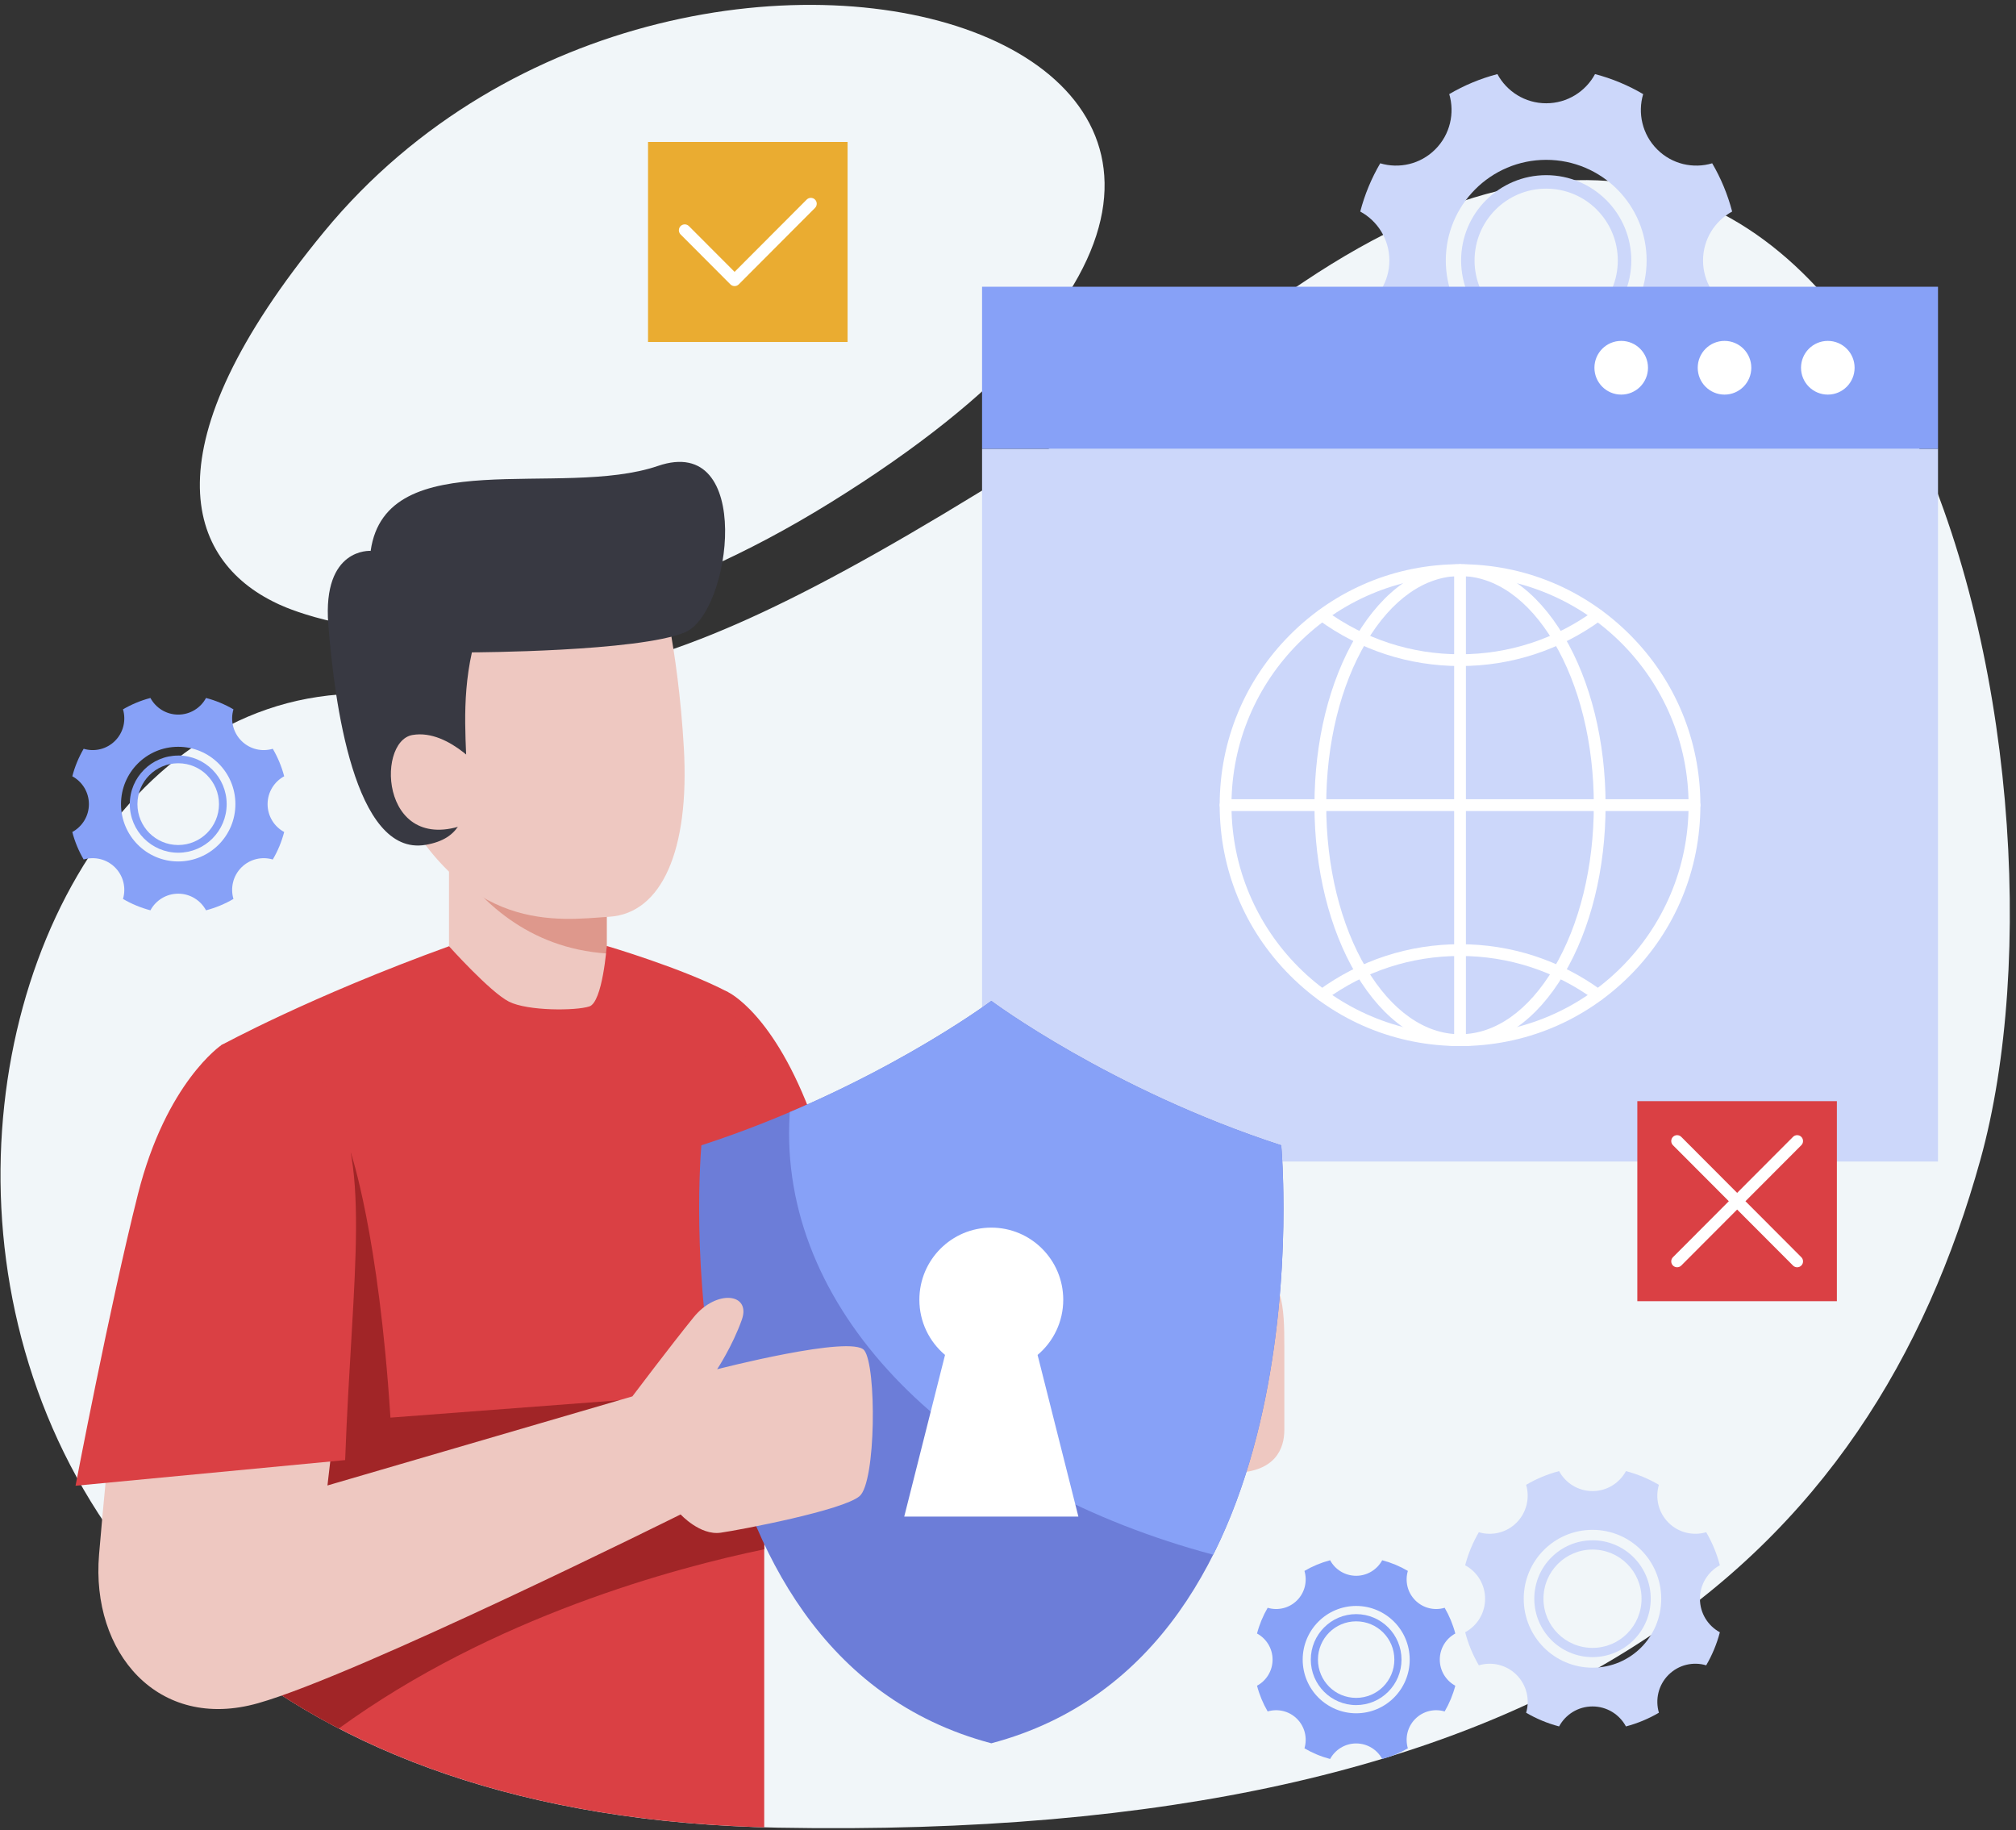 <svg width="303" height="275" viewBox="0 0 303 275" fill="none" xmlns="http://www.w3.org/2000/svg">
<rect x="0" y="0" width="303" height="275" fill="#333333" stroke="none"/>
<g clipPath="url(#clip0_5090_3664)">
<path d="M116.91 274.653C235.325 276.838 281.259 233.329 297.652 174.265C314.045 115.196 285.877 -17.898 195.928 42.379C105.974 102.656 96.626 102.661 52.629 104.275C-17.058 106.838 -37.015 271.815 116.916 274.653H116.91ZM41.569 90.651C41.569 90.651 73.566 107.25 124.766 75.559C231.406 9.543 104.009 -32.307 48.721 34.81C21.995 67.257 28.015 84.24 41.569 90.651Z" fill="#F1F6F9"/>
<path d="M239.729 11.135C242.297 11.806 244.73 12.828 246.965 14.143C246.12 16.988 246.819 20.193 249.06 22.439C251.301 24.686 254.5 25.386 257.338 24.539C258.65 26.78 259.664 29.218 260.339 31.791C257.732 33.202 255.964 35.968 255.964 39.145C255.964 42.323 257.732 45.083 260.339 46.499C259.669 49.073 258.65 51.511 257.338 53.752C254.5 52.905 251.301 53.605 249.06 55.851C246.819 58.098 246.12 61.303 246.965 64.148C244.73 65.463 242.297 66.484 239.729 67.156C238.321 64.543 235.562 62.771 232.391 62.771C229.221 62.771 226.462 64.543 225.054 67.156C222.486 66.484 220.053 65.463 217.818 64.148C218.662 61.303 217.964 58.098 215.723 55.851C213.482 53.605 210.283 52.905 207.445 53.752C206.133 51.511 205.119 49.079 204.443 46.499C207.051 45.089 208.819 42.323 208.819 39.145C208.819 35.968 207.051 33.202 204.443 31.791C205.113 29.218 206.133 26.78 207.445 24.539C210.283 25.386 213.482 24.686 215.723 22.439C217.964 20.193 218.662 16.988 217.818 14.143C220.053 12.828 222.48 11.812 225.054 11.135C226.462 13.748 229.221 15.52 232.391 15.52C235.562 15.52 238.321 13.748 239.729 11.135ZM243.063 28.45C240.332 25.713 236.559 24.02 232.391 24.02C228.224 24.02 224.451 25.713 221.72 28.45C218.989 31.188 217.3 34.969 217.3 39.145C217.3 43.322 218.989 47.103 221.72 49.841C224.451 52.578 228.224 54.271 232.391 54.271C236.559 54.271 240.332 52.578 243.063 49.841C245.794 47.103 247.483 43.322 247.483 39.145C247.483 34.969 245.794 31.188 243.063 28.45Z" fill="#CCD7FA"/>
<path d="M232.39 26.322C235.915 26.322 239.114 27.756 241.428 30.076H241.434C243.748 32.401 245.179 35.606 245.179 39.14C245.179 42.673 243.748 45.878 241.434 48.198H241.428C239.114 50.523 235.915 51.957 232.39 51.957C228.865 51.957 225.666 50.523 223.352 48.204H223.346C221.032 45.878 219.602 42.673 219.602 39.14C219.602 35.606 221.032 32.401 223.346 30.081H223.352C225.666 27.756 228.865 26.322 232.39 26.322ZM240.004 31.509C238.055 29.556 235.364 28.348 232.39 28.348C229.417 28.348 226.725 29.556 224.777 31.503C222.828 33.456 221.623 36.154 221.623 39.14C221.623 42.125 222.828 44.817 224.771 46.77C226.719 48.723 229.411 49.931 232.385 49.931C235.358 49.931 238.05 48.723 239.998 46.776C241.946 44.823 243.152 42.125 243.152 39.145C243.152 36.165 241.946 33.467 239.998 31.515L240.004 31.509Z" fill="#CCD7FA"/>
<path d="M30.965 104.887C32.429 105.271 33.815 105.852 35.087 106.597C34.609 108.217 35.003 110.045 36.281 111.326C37.559 112.608 39.378 113.003 41 112.523C41.743 113.798 42.329 115.187 42.712 116.654C41.225 117.461 40.217 119.036 40.217 120.842C40.217 122.648 41.225 124.228 42.712 125.03C42.329 126.497 41.749 127.886 41 129.161C39.384 128.681 37.559 129.076 36.281 130.358C35.003 131.633 34.609 133.462 35.087 135.087C33.815 135.832 32.429 136.414 30.965 136.797C30.16 135.307 28.589 134.297 26.787 134.297C24.985 134.297 23.408 135.307 22.608 136.797C21.144 136.414 19.759 135.832 18.486 135.087C18.965 133.467 18.571 131.639 17.293 130.358C16.014 129.076 14.195 128.681 12.573 129.161C11.83 127.886 11.245 126.497 10.867 125.03C12.348 124.223 13.362 122.654 13.362 120.842C13.362 119.03 12.354 117.461 10.867 116.654C11.25 115.187 11.83 113.798 12.573 112.523C14.19 113.003 16.014 112.608 17.293 111.326C18.571 110.045 18.965 108.222 18.486 106.597C19.759 105.852 21.144 105.271 22.608 104.887C23.414 106.377 24.979 107.387 26.787 107.387C28.595 107.387 30.166 106.377 30.965 104.887ZM32.863 114.747C31.309 113.189 29.158 112.224 26.781 112.224C24.405 112.224 22.259 113.189 20.705 114.747C19.151 116.304 18.188 118.46 18.188 120.836C18.188 123.212 19.151 125.368 20.705 126.932C22.259 128.49 24.41 129.455 26.781 129.455C29.152 129.455 31.303 128.49 32.863 126.932C34.417 125.374 35.38 123.218 35.38 120.836C35.38 118.455 34.417 116.304 32.863 114.747Z" fill="#87A1F7"/>
<path d="M26.787 113.535C28.797 113.535 30.616 114.354 31.934 115.674C33.252 117.001 34.068 118.823 34.068 120.838C34.068 122.853 33.252 124.676 31.934 126.003C30.616 127.329 28.792 128.142 26.787 128.142C24.782 128.142 22.958 127.323 21.64 126.003C20.322 124.676 19.506 122.853 19.506 120.838C19.506 118.823 20.322 117.001 21.64 115.68C22.958 114.354 24.782 113.541 26.787 113.541V113.535ZM31.123 116.493C30.014 115.381 28.482 114.698 26.787 114.698C25.092 114.698 23.56 115.386 22.451 116.493C21.342 117.604 20.655 119.14 20.655 120.838C20.655 122.537 21.342 124.072 22.445 125.184C23.555 126.296 25.092 126.985 26.782 126.985C28.471 126.985 30.008 126.296 31.118 125.184C32.227 124.072 32.914 122.537 32.914 120.838C32.914 119.14 32.227 117.604 31.118 116.493H31.123Z" fill="#87A1F7"/>
<path d="M207.742 234.465C209.11 234.826 210.405 235.368 211.599 236.068C211.149 237.586 211.52 239.296 212.714 240.493C213.908 241.689 215.614 242.062 217.129 241.61C217.827 242.807 218.368 244.105 218.728 245.476C217.338 246.227 216.397 247.7 216.397 249.399C216.397 251.097 217.343 252.565 218.728 253.321C218.368 254.693 217.827 255.991 217.129 257.187C215.614 256.736 213.908 257.108 212.714 258.305C211.52 259.501 211.149 261.211 211.599 262.729C210.405 263.429 209.11 263.971 207.742 264.332C206.993 262.938 205.517 261.996 203.828 261.996C202.139 261.996 200.669 262.944 199.914 264.332C198.546 263.971 197.251 263.429 196.057 262.729C196.507 261.211 196.136 259.501 194.942 258.305C193.748 257.108 192.042 256.736 190.527 257.187C189.829 255.991 189.288 254.693 188.928 253.321C190.319 252.57 191.265 251.097 191.265 249.399C191.265 247.7 190.319 246.232 188.928 245.476C189.288 244.105 189.829 242.807 190.527 241.61C192.042 242.062 193.748 241.689 194.942 240.493C196.136 239.296 196.507 237.586 196.057 236.068C197.251 235.368 198.546 234.826 199.914 234.465C200.663 235.859 202.139 236.801 203.828 236.801C205.517 236.801 206.987 235.853 207.742 234.465ZM209.521 243.698C208.063 242.242 206.052 241.333 203.834 241.333C201.615 241.333 199.599 242.236 198.146 243.698C196.693 245.154 195.792 247.175 195.792 249.399C195.792 251.622 196.693 253.643 198.146 255.099C199.605 256.555 201.615 257.464 203.834 257.464C206.052 257.464 208.068 256.561 209.521 255.099C210.974 253.643 211.875 251.622 211.875 249.399C211.875 247.175 210.974 245.154 209.521 243.698Z" fill="#87A1F7"/>
<path d="M203.829 242.562C205.71 242.562 207.416 243.33 208.65 244.566C209.883 245.808 210.643 247.512 210.643 249.397C210.643 251.282 209.883 252.987 208.644 254.228C207.411 255.47 205.704 256.232 203.824 256.232C201.943 256.232 200.236 255.464 199.003 254.228C197.77 252.987 197.01 251.277 197.01 249.397C197.01 247.518 197.776 245.802 199.009 244.566C200.242 243.324 201.948 242.562 203.829 242.562ZM207.889 245.328C206.853 244.29 205.417 243.646 203.829 243.646C202.241 243.646 200.805 244.29 199.769 245.328C198.733 246.366 198.085 247.806 198.085 249.397C198.085 250.989 198.727 252.422 199.763 253.466C200.8 254.511 202.236 255.148 203.824 255.148C205.412 255.148 206.848 254.505 207.884 253.466C208.92 252.422 209.568 250.989 209.568 249.397C209.568 247.806 208.926 246.366 207.889 245.328Z" fill="#87A1F7"/>
<path d="M244.375 221.07C246.132 221.533 247.799 222.233 249.33 223.13C248.75 225.077 249.229 227.273 250.766 228.814C252.298 230.349 254.494 230.829 256.437 230.253C257.332 231.788 258.031 233.453 258.492 235.22C256.707 236.185 255.497 238.075 255.497 240.254C255.497 242.432 256.707 244.323 258.492 245.288C258.031 247.049 257.332 248.72 256.437 250.255C254.494 249.674 252.304 250.153 250.766 251.694C249.229 253.235 248.756 255.43 249.33 257.378C247.799 258.275 246.137 258.975 244.375 259.438C243.412 257.648 241.525 256.435 239.352 256.435C237.178 256.435 235.291 257.648 234.329 259.438C232.572 258.975 230.905 258.281 229.373 257.378C229.953 255.43 229.474 253.235 227.937 251.694C226.4 250.153 224.209 249.679 222.266 250.255C221.371 248.72 220.673 247.049 220.211 245.288C221.996 244.323 223.207 242.432 223.207 240.254C223.207 238.075 221.996 236.185 220.211 235.22C220.673 233.459 221.371 231.788 222.266 230.253C224.209 230.834 226.4 230.355 227.937 228.814C229.469 227.273 229.947 225.077 229.373 223.13C230.905 222.233 232.566 221.533 234.329 221.07C235.291 222.859 237.178 224.073 239.352 224.073C241.525 224.073 243.412 222.859 244.375 221.07ZM246.655 232.928C244.786 231.054 242.201 229.897 239.346 229.897C236.491 229.897 233.912 231.054 232.037 232.928C230.167 234.802 229.013 237.392 229.013 240.254C229.013 243.115 230.167 245.7 232.037 247.58C233.906 249.453 236.491 250.61 239.346 250.61C242.201 250.61 244.78 249.453 246.655 247.58C248.525 245.706 249.679 243.115 249.679 240.254C249.679 237.392 248.525 234.802 246.655 232.928Z" fill="#CCD7FA"/>
<path d="M239.351 231.465C241.766 231.465 243.957 232.447 245.539 234.038C247.122 235.63 248.102 237.826 248.102 240.247C248.102 242.668 247.122 244.863 245.539 246.449C243.951 248.041 241.766 249.023 239.351 249.023C236.935 249.023 234.744 248.041 233.162 246.455C231.579 244.858 230.6 242.668 230.6 240.247C230.6 237.826 231.579 235.63 233.162 234.044C234.75 232.453 236.935 231.47 239.351 231.47V231.465ZM244.565 235.02C243.231 233.683 241.389 232.859 239.351 232.859C237.312 232.859 235.471 233.683 234.136 235.02C232.801 236.358 231.979 238.204 231.979 240.247C231.979 242.29 232.801 244.135 234.136 245.473C235.471 246.811 237.312 247.635 239.351 247.635C241.389 247.635 243.231 246.811 244.565 245.473C245.9 244.135 246.722 242.29 246.722 240.247C246.722 238.204 245.9 236.358 244.565 235.02Z" fill="#CCD7FA"/>
<path d="M291.278 67.438H147.602V174.547H291.278V67.438Z" fill="#CCD7FA"/>
<path d="M291.278 43.09H147.602V67.438H291.278V43.09Z" fill="#87A1F7"/>
<path d="M243.665 51.228C245.889 51.228 247.691 53.035 247.691 55.264C247.691 57.493 245.889 59.299 243.665 59.299C241.441 59.299 239.639 57.493 239.639 55.264C239.639 53.035 241.441 51.228 243.665 51.228Z" fill="white"/>
<path d="M259.19 51.228C261.415 51.228 263.217 53.035 263.217 55.264C263.217 57.493 261.415 59.299 259.19 59.299C256.966 59.299 255.164 57.493 255.164 55.264C255.164 53.035 256.966 51.228 259.19 51.228Z" fill="white"/>
<path d="M274.716 51.228C276.94 51.228 278.742 53.035 278.742 55.264C278.742 57.493 276.94 59.299 274.716 59.299C272.491 59.299 270.689 57.493 270.689 55.264C270.689 53.035 272.491 51.228 274.716 51.228Z" fill="white"/>
<path d="M219.439 157.198C209.793 157.198 200.721 153.434 193.896 146.593C187.071 139.753 183.314 130.666 183.314 120.993C183.314 111.319 187.071 102.232 193.896 95.392C200.721 88.552 209.787 84.787 219.439 84.787C229.091 84.787 238.158 88.552 244.983 95.392C251.808 102.232 255.564 111.319 255.564 120.993C255.564 130.666 251.808 139.753 244.983 146.593C238.158 153.434 229.091 157.198 219.439 157.198ZM219.439 86.565C200.495 86.565 185.088 102.012 185.088 120.993C185.088 139.973 200.501 155.421 219.439 155.421C238.377 155.421 253.79 139.973 253.79 120.993C253.79 102.012 238.377 86.565 219.439 86.565Z" fill="white"/>
<path d="M198.704 150.431C198.434 150.431 198.164 150.307 197.989 150.065C197.702 149.669 197.786 149.116 198.181 148.823C204.386 144.291 211.735 141.892 219.439 141.892C227.142 141.892 234.491 144.291 240.697 148.823C241.091 149.111 241.181 149.664 240.888 150.059C240.601 150.454 240.049 150.539 239.655 150.251C233.753 145.939 226.759 143.659 219.439 143.659C212.118 143.659 205.124 145.939 199.222 150.251C199.065 150.364 198.884 150.42 198.704 150.42V150.431ZM219.439 100.088C211.741 100.088 204.392 97.689 198.181 93.157C197.786 92.869 197.696 92.316 197.989 91.921C198.276 91.526 198.828 91.441 199.228 91.729C205.13 96.041 212.124 98.321 219.444 98.321C226.765 98.321 233.759 96.041 239.661 91.729C240.055 91.441 240.607 91.526 240.899 91.921C241.187 92.316 241.102 92.869 240.708 93.157C234.502 97.695 227.148 100.088 219.45 100.088H219.439Z" fill="white"/>
<path d="M219.438 157.199C213.508 157.199 207.967 153.372 203.834 146.424C199.791 139.618 197.561 130.588 197.561 120.999C197.561 111.41 199.791 102.379 203.834 95.573C207.967 88.625 213.508 84.793 219.438 84.793C225.368 84.793 230.909 88.62 235.042 95.573C239.086 102.379 241.316 111.41 241.316 120.999C241.316 130.588 239.086 139.618 235.042 146.424C230.915 153.372 225.368 157.199 219.438 157.199ZM219.438 86.565C214.156 86.565 209.155 90.087 205.354 96.476C201.469 103.011 199.329 111.72 199.329 120.993C199.329 130.266 201.469 138.974 205.354 145.51C209.155 151.899 214.156 155.421 219.438 155.421C224.72 155.421 229.721 151.899 233.522 145.51C237.407 138.974 239.547 130.266 239.547 120.993C239.547 111.72 237.407 103.011 233.522 96.476C229.721 90.087 224.72 86.565 219.438 86.565Z" fill="white"/>
<path d="M219.439 157.199C218.949 157.199 218.555 156.803 218.555 156.312V85.679C218.555 85.188 218.949 84.793 219.439 84.793C219.929 84.793 220.323 85.188 220.323 85.679V156.312C220.323 156.803 219.929 157.199 219.439 157.199Z" fill="white"/>
<path d="M254.674 121.878H184.199C183.709 121.878 183.314 121.483 183.314 120.992C183.314 120.501 183.709 120.105 184.199 120.105H254.674C255.164 120.105 255.558 120.501 255.558 120.992C255.558 121.483 255.164 121.878 254.674 121.878Z" fill="white"/>
<path d="M125.57 186.433L136.895 205.763L178.792 198.285C178.792 198.285 182.953 192.788 187.903 191.721C192.859 190.654 193.033 196.597 193.033 202.36V214.861C193.033 217.7 191.704 221.16 185.6 221.335C179.496 221.509 178.786 217.965 178.786 217.965C178.786 217.965 163.165 224.377 144.407 229.699C125.649 235.021 119.674 234.761 109.2 214.63C98.72 194.498 114.854 176.725 125.565 186.427L125.57 186.433Z" fill="#EEC8C1"/>
<path d="M109.375 149.066C109.375 149.066 116.37 152.21 122.209 168.352C128.049 184.488 133.888 196.368 133.888 196.368L106.819 216.409C106.819 216.409 99.921 198.676 94.785 182.89C89.655 167.11 91.198 142.153 109.375 149.066Z" fill="#DA4044"/>
<path d="M121.382 205.624L106.813 216.409C106.813 216.409 99.915 198.676 94.779 182.89C94.143 180.926 93.608 178.821 93.191 176.659C95.134 167.973 98.288 161.477 103.361 160.727C103.361 160.727 112.107 168.002 114.855 176.733C116.82 182.975 119.827 197.734 121.376 205.624H121.382Z" fill="#A12527"/>
<path d="M67.484 127.117H91.192V151.945H67.484V127.117Z" fill="#EEC8C1"/>
<path d="M67.484 127.117H91.192V143.287C79.389 142.486 71.944 135.323 67.484 128.483V127.117Z" fill="#DE988C"/>
<path d="M99.064 86.864C99.064 86.864 101.897 96.972 102.781 112.402C103.665 127.833 99.419 137.23 91.631 137.76C83.843 138.291 70.046 140.419 59.426 119.672C48.811 98.925 61.194 83.32 74.112 78.883C87.03 74.447 99.064 86.864 99.064 86.864Z" fill="#EEC8C1"/>
<path d="M70.931 98.034C70.931 98.034 95.967 97.943 102.956 95.02C109.944 92.096 113.396 65.051 98.884 70.017C84.378 74.984 58.013 66.473 55.709 82.784C55.709 82.784 48.456 82.253 49.34 93.778C50.224 105.303 53.237 128.759 63.937 126.964C74.642 125.164 67.563 113.199 70.925 98.034H70.931Z" fill="#383942"/>
<path d="M73.144 116.477C73.144 116.477 67.693 109.468 61.995 110.45C56.301 111.432 57.304 129.78 71.371 123.307L73.139 116.477H73.144Z" fill="#EEC8C1"/>
<path d="M67.484 142.192C67.484 142.192 73.679 149.106 76.506 150.528C79.332 151.95 86.591 151.905 88.585 151.239C90.573 150.573 91.192 142.152 91.192 142.152C91.192 142.152 102.652 145.522 109.375 149.066C109.375 149.066 114.86 165.558 114.86 176.733V274.603C76.049 273.508 48.484 261.995 30.115 245.419C29.755 218.198 29.665 169.841 33.291 157.047C33.291 157.047 46.564 149.777 67.484 142.197V142.192Z" fill="#DA4044"/>
<path d="M114.86 208.771V232.82C101.531 235.58 74.056 242.928 50.922 259.747C42.977 255.621 36.062 250.785 30.109 245.412C29.833 224.8 29.715 192.065 31.253 171.832L52.713 173.187C52.713 173.187 56.914 185.366 58.682 213.032L114.854 208.771H114.86Z" fill="#A12527"/>
<path d="M148.992 150.41C148.992 150.41 166.849 163.747 192.567 172.111C192.567 172.111 199.64 248.552 148.992 261.973C98.344 248.552 105.417 172.111 105.417 172.111C131.135 163.747 148.992 150.41 148.992 150.41Z" fill="#6C7DD8"/>
<path d="M148.991 150.408C148.991 150.408 166.848 163.745 192.566 172.109C192.566 172.109 195.782 206.875 182.34 233.633C145.004 223.655 118.594 199.053 118.594 170.286C118.594 169.225 118.633 168.169 118.706 167.12C137.087 159.303 148.997 150.402 148.997 150.402L148.991 150.408Z" fill="#87A1F7"/>
<path d="M148.991 184.48C154.961 184.48 159.803 189.334 159.803 195.317C159.803 198.647 158.306 201.627 155.946 203.613L162.078 227.905H135.904L142.037 203.613C139.677 201.627 138.179 198.647 138.179 195.317C138.179 189.334 143.022 184.48 148.991 184.48Z" fill="white"/>
<path d="M17.72 205.055C17.72 205.055 16.127 218.888 14.888 233.607C13.649 248.326 23.735 260.207 38.776 255.951C53.817 251.696 102.297 227.579 102.297 227.579C102.297 227.579 105.214 230.768 108.311 230.328C111.408 229.882 126.714 226.959 129.192 224.831C131.669 222.703 131.759 205.326 129.901 202.927C128.043 200.534 107.782 205.766 107.782 205.766C107.782 205.766 110.079 202.306 111.498 198.316C112.912 194.326 107.697 193.705 104.245 197.96C100.793 202.216 95.043 209.841 95.043 209.841L49.216 223.228L51.339 204.964C51.339 204.964 32.672 199.907 17.72 205.055Z" fill="#EEC8C1"/>
<path d="M11.352 223.275C11.352 223.275 16.482 196.32 20.728 179.473C24.974 162.626 33.291 157.039 33.291 157.039C33.291 157.039 41.963 152.919 49.042 163.467C56.12 174.021 52.933 190.862 51.874 219.415L11.352 223.27V223.275Z" fill="#DA4044"/>
<path d="M127.391 21.332H97.398V51.391H127.391V21.332Z" fill="#EAAC31"/>
<path d="M110.406 42.994C110.169 42.994 109.944 42.898 109.78 42.735L102.291 35.228C101.947 34.884 101.947 34.319 102.291 33.975C102.634 33.631 103.197 33.631 103.541 33.975L110.406 40.855L121.246 29.991C121.589 29.646 122.152 29.646 122.496 29.991C122.839 30.335 122.839 30.899 122.496 31.244L111.031 42.735C110.867 42.898 110.642 42.994 110.406 42.994Z" fill="white"/>
<path d="M276.078 165.477H246.086V195.536H276.078V165.477Z" fill="#DA4044"/>
<path d="M270.109 190.44C269.884 190.44 269.658 190.355 269.484 190.18L261.088 181.765L252.691 190.18C252.348 190.524 251.785 190.524 251.441 190.18C251.098 189.836 251.098 189.271 251.441 188.927L259.837 180.512L251.441 172.097C251.098 171.753 251.098 171.188 251.441 170.844C251.785 170.5 252.348 170.5 252.691 170.844L261.088 179.259L269.484 170.844C269.827 170.5 270.39 170.5 270.734 170.844C271.078 171.188 271.078 171.753 270.734 172.097L262.338 180.512L270.734 188.927C271.078 189.271 271.078 189.836 270.734 190.18C270.559 190.355 270.334 190.44 270.109 190.44Z" fill="white"/>
</g>
<defs>
<clipPath id="clip0_5090_3664">
<rect width="302" height="274" fill="white" transform="translate(0.072 0.732)"/>
</clipPath>
</defs>
</svg>
